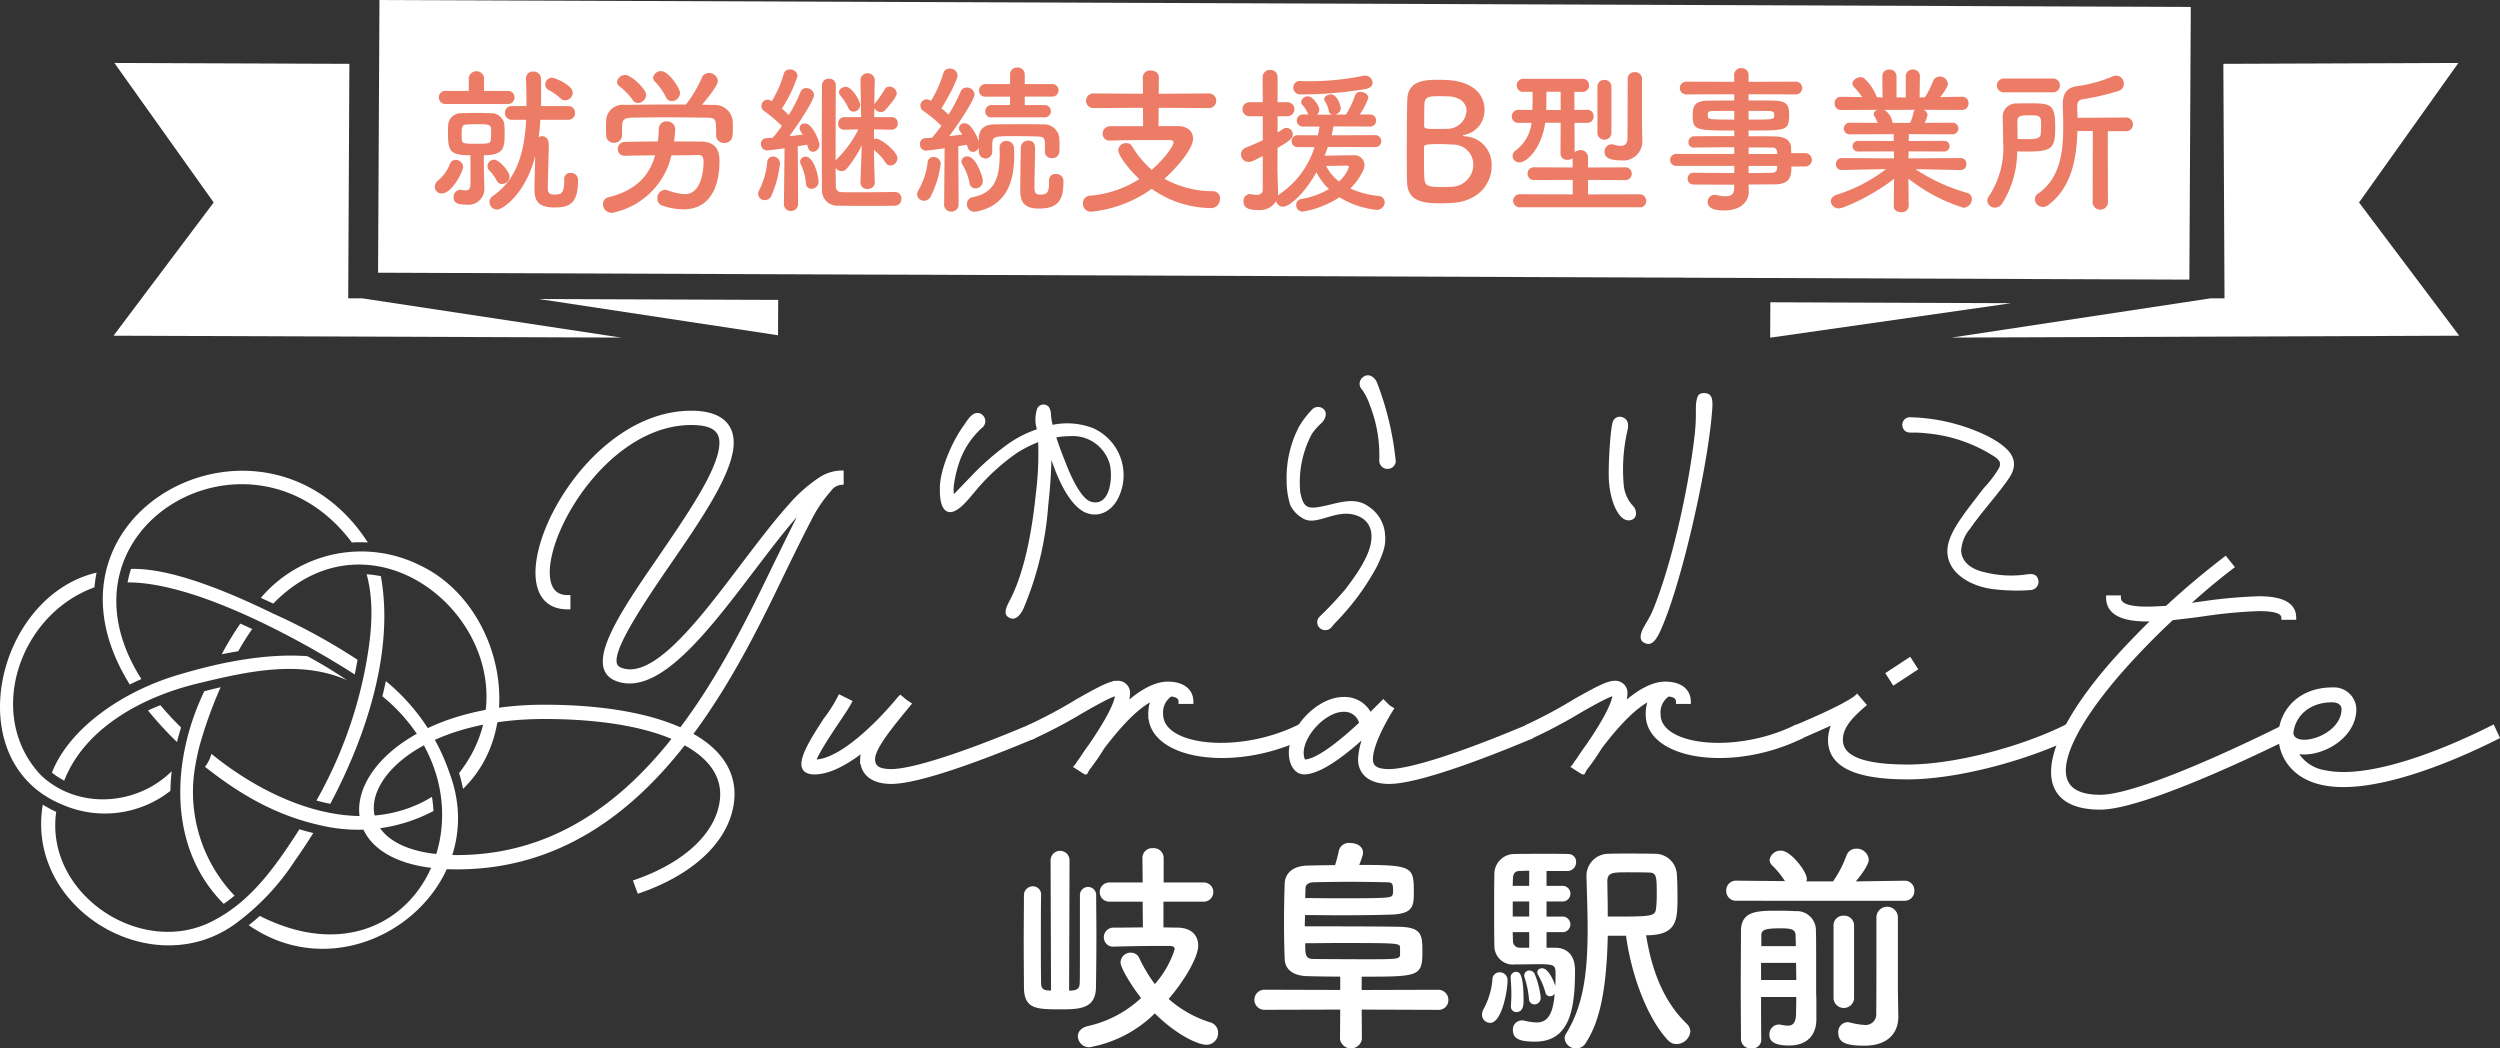 <svg xmlns="http://www.w3.org/2000/svg" width="318.802" height="133.695" viewBox="0 0 318.802 133.695">
  <rect x="0" y="0" width="318.802" height="133.695" fill="#333333" stroke="none"/>
  <g id="グループ_414" data-name="グループ 414" transform="translate(-320.538 -6796)">
    <g id="グループ_411" data-name="グループ 411" transform="translate(335.014 6796)">
      <path id="パス_37" data-name="パス 37" d="M754.949,234.371h-.15l-.023,4.514.15-.021,30.6-4.378Z" transform="translate(-543.52 -195.824)" fill="#fff"/>
      <path id="パス_38" data-name="パス 38" d="M597.318,237.313l.149-29.9L567.5,207.3l12.665,17.791L567.39,242.08l64.719.24-32.979-5Z" transform="translate(-567.39 -199.272)" fill="#fff"/>
      <path id="パス_39" data-name="パス 39" d="M645.57,234.114,615.507,234l30.009,4.55.281.042.2.032.023-4.511h-.451Z" transform="translate(-561.26 -195.871)" fill="#fff"/>
      <path id="パス_40" data-name="パス 40" d="M764.262,235.594l63.981.245h.049l.138-26.621.008-1.638.008-1.64.026-4.876-11.312-.044-14.245-.054-179.595-.688-14.154-.054-11.675-.044-.025,4.876-.008,1.64-.009,1.638-.136,26.621h.114l63.568.243.354,0h.183l1.846.007.354,0h.185l1.846.007.354,0h.184l93.008.356h.188l2.195.008h.189l2.195.008Z" transform="translate(-563.578 -200.18)" fill="#fff"/>
      <path id="パス_41" data-name="パス 41" d="M810.1,237.313l-.148-29.9,29.969-.112-12.666,17.791L840.03,242.08l-64.719.24,32.979-5Z" transform="translate(-540.904 -199.272)" fill="#fff"/>
      <g id="グループ_6" data-name="グループ 6" transform="translate(40.966 8.61)">
        <path id="パス_42" data-name="パス 42" d="M603.727,222.989a1.149,1.149,0,0,1,.507-.893,4.9,4.9,0,0,0,1.4-1.99.776.776,0,0,1,.751-.568.955.955,0,0,1,.955.893c0,.59-1.422,3.39-2.7,3.39A.869.869,0,0,1,603.727,222.989Zm1.341-10.576a.8.8,0,0,1-.813-.832.793.793,0,0,1,.813-.832h3v-1.665a.983.983,0,0,1,1.948,0l-.02,1.665h3.045a.8.8,0,0,1,.852.832.814.814,0,0,1-.852.832Zm4.973,10.434v.142a2.029,2.029,0,0,1-2.315,2.254c-.933,0-1.6-.123-1.6-.955a.9.9,0,0,1,.852-.933c.061,0,.1.02.161.02a2.822,2.822,0,0,0,.529.061c.386,0,.609-.183.609-.873v-3.613c-2.619,0-2.862-.528-2.862-2.781,0-.386,0-.791.021-1.116a1.628,1.628,0,0,1,1.7-1.462c.61-.02,1.259-.039,1.888-.039s1.239.019,1.807.039a1.689,1.689,0,0,1,1.766,1.361c.021.3.041.67.041,1.035,0,1.949,0,2.964-2.658,2.964l.02,2.315Zm.873-6.618c0-1.238,0-1.238-1.848-1.238-.446,0-.873.02-1.3.041-.548.02-.609.325-.609,1.238,0,.244,0,.487.02.731.041.467.386.487,1.867.487,1.564,0,1.787-.02,1.828-.547C610.893,216.716,610.913,216.473,610.913,216.229Zm.69,5.908a5.413,5.413,0,0,0-.974-1.3.715.715,0,0,1-.183-.467.867.867,0,0,1,.832-.853c.67,0,1.99,1.5,1.99,2.152a1,1,0,0,1-.955.954A.762.762,0,0,1,611.6,222.136Zm8.628-.122a.764.764,0,0,1,.811-.812.89.89,0,0,1,.955.832v.122c0,3.086-1.219,3.451-3.025,3.451-2.07,0-2.537-.873-2.537-2.335,0-.528.06-2.66.1-4.222-1.2,4.751-4.08,6.821-4.871,6.821a.967.967,0,0,1-.955-.954.931.931,0,0,1,.448-.791c3.187-2.193,4.039-5.928,4.222-9.7h-1.848a.835.835,0,0,1-.852-.873.824.824,0,0,1,.852-.874h1.888c0-1.218-.02-2.395-.061-3.511v-.042a.864.864,0,0,1,.935-.852.929.929,0,0,1,.974.894c.019.547.019,1.136.019,1.725,0,.568,0,1.177-.019,1.786h3.492a.824.824,0,0,1,.851.874.834.834,0,0,1-.851.873h-3.573c-.042.751-.1,1.481-.2,2.213a.787.787,0,0,1,.426-.123c.386,0,.852.265.852,1.1,0,1.1-.123,4.364-.123,5.379v.183c0,.528.164.791.833.791.954,0,1.259-.243,1.259-1.765v-.183Zm.121-10.069a.793.793,0,0,1-.587-.244,7.1,7.1,0,0,0-1.443-1.035.779.779,0,0,1-.506-.731.879.879,0,0,1,.873-.874A5.355,5.355,0,0,1,621,210.3a.985.985,0,0,1,.325.69A1.012,1.012,0,0,1,620.352,211.946Z" transform="translate(-603.727 -207.764)" fill="#ec7c65"/>
        <path id="パス_43" data-name="パス 43" d="M635.177,217.2c1.644.021,2.435.772,2.435,2.436v.061c0,1.868-.426,6.151-4.608,6.151a8.493,8.493,0,0,1-2.72-.487.879.879,0,0,1-.588-.894,1.01,1.01,0,0,1,.935-1.1,1.142,1.142,0,0,1,.364.061,7.779,7.779,0,0,0,2.172.487c1.888,0,2.374-2.334,2.415-4.08,0-.67-.161-.913-.729-.913h-.062c-.587.02-1.867.041-3.308.041a9.686,9.686,0,0,1-7.268,7.267,1.138,1.138,0,0,1-.365.061,1.1,1.1,0,0,1-1.1-1.1.9.9,0,0,1,.751-.894c3.573-.893,5.2-2.861,5.907-5.338-1.6.02-3.086.041-3.816.061h-.041a.852.852,0,0,1-.913-.873.9.9,0,0,1,.933-.893c.751-.02,2.416-.062,4.182-.062q.091-.761.122-1.583a.956.956,0,0,1,1.015-.974,1.013,1.013,0,0,1,1.077.994c0,.284-.122,1.34-.143,1.563Zm-9.987-.812a.987.987,0,0,1-1.035.975.956.956,0,0,1-.994-1c0-.264-.021-.589-.021-.913,0-.345.021-.71.021-1.015a2.106,2.106,0,0,1,2.354-1.909c1.868-.02,3.776-.041,5.7-.041h2.112a1.229,1.229,0,0,1,.142-.183,15.649,15.649,0,0,0,1.868-3.187.947.947,0,0,1,.913-.649,1.118,1.118,0,0,1,1.157,1c0,.709-1.847,2.821-2.029,3.044.548,0,1.076.02,1.623.02a2.291,2.291,0,0,1,2.293,2.01c.021.284.021.71.021,1.1,0,.751,0,1.746-1.116,1.746a.97.97,0,0,1-1.016-.975v-.041c0-2.131,0-2.171-1.258-2.212-1.6-.02-3.452-.041-5.257-.041-1.482,0-2.924.02-4.162.041-1.1.02-1.258.3-1.319,1.015v1.218Zm2.01-4.1a.791.791,0,0,1-.671-.406,8.16,8.16,0,0,0-1.7-1.745.667.667,0,0,1-.285-.528,1.051,1.051,0,0,1,1.077-.894c.71,0,2.638,1.787,2.638,2.538A1.1,1.1,0,0,1,627.2,212.291Zm4.323-.244a.817.817,0,0,1-.772-.568,7.976,7.976,0,0,0-1.421-1.968.711.711,0,0,1-.183-.448.99.99,0,0,1,1.035-.832c.933,0,2.4,2.152,2.4,2.8A1.067,1.067,0,0,1,631.523,212.047Z" transform="translate(-601.303 -207.764)" fill="#ec7c65"/>
        <path id="パス_44" data-name="パス 44" d="M641.177,224.7a.824.824,0,0,1-.874-.791,1,1,0,0,1,.142-.487,9.9,9.9,0,0,0,1.016-3.552.74.74,0,0,1,.751-.731.875.875,0,0,1,.873.913,13.515,13.515,0,0,1-1.138,4.181A.876.876,0,0,1,641.177,224.7Zm2.415.427.081-7.044c-.771.122-2.152.284-2.273.284a.778.778,0,0,1-.732-.833.667.667,0,0,1,.629-.729c.245-.021.548-.042.873-.062a16.735,16.735,0,0,0,1.158-1.5,18.255,18.255,0,0,0-2.233-1.888.793.793,0,0,1,.407-1.461,1.356,1.356,0,0,1,.548.183,14.446,14.446,0,0,0,1.522-3.471.746.746,0,0,1,.793-.568.921.921,0,0,1,.973.812,17.494,17.494,0,0,1-2.009,4.181c.325.264.629.568.893.813a20.762,20.762,0,0,0,1.481-2.923.744.744,0,0,1,.732-.507.965.965,0,0,1,1,.893c0,.548-1.625,3.187-3.146,5.237.628-.061,1.237-.142,1.7-.2-.08-.142-.161-.264-.244-.386a.868.868,0,0,1-.161-.446.642.642,0,0,1,.69-.589c.974,0,1.847,2.253,1.847,2.7a.882.882,0,0,1-.832.913c-.325,0-.589-.243-.73-.913-.325.06-.731.122-1.2.2l.041,7.309a.906.906,0,0,1-.914.954.873.873,0,0,1-.893-.935Zm2.8-2.619a6.865,6.865,0,0,0-.629-2.335.973.973,0,0,1-.1-.386.646.646,0,0,1,.689-.629c1.158,0,1.665,2.781,1.665,3.147a.931.931,0,0,1-.913.954A.713.713,0,0,1,646.393,222.506Zm11.367,1.157a.8.8,0,0,1,.812.852.831.831,0,0,1-.812.894c-.528.02-1.665.02-2.883.02-1.684,0-3.551,0-4.283-.02a1.979,1.979,0,0,1-2.152-2.132c0-.974-.02-3.776-.02-6.577s.02-5.622.02-6.6a.861.861,0,0,1,.894-.893.83.83,0,0,1,.873.873v.02c-.02,1.238-.02,6.109-.02,9.54a1.017,1.017,0,0,1,.142-.162,14.363,14.363,0,0,0,2.761-3.8l-1.787.041h-.02a.738.738,0,0,1-.771-.791.771.771,0,0,1,.791-.812h2.132l-.082-4.77v-.02a.92.92,0,0,1,1.827,0v.02s-.04,1.421-.061,3.145a.48.48,0,0,1,.122-.183,15.182,15.182,0,0,0,1.2-1.725.654.654,0,0,1,.609-.365.964.964,0,0,1,.934.873c0,.528-1.381,2.029-1.523,2.171a.7.7,0,0,1-.507.2.923.923,0,0,1-.832-.507l-.02,1.158h2.233a.75.75,0,0,1,.771.791.762.762,0,0,1-.751.812h-.02l-2.254-.041v1.259a.822.822,0,0,1,.326-.062c.526,0,2.658,1.6,2.658,2.477a.934.934,0,0,1-.873.933.737.737,0,0,1-.649-.386,7.433,7.433,0,0,0-1.462-1.6c.02,2.374.1,4.141.1,4.141v.02a.856.856,0,0,1-.933.812.817.817,0,0,1-.894-.791v-.041l.164-4.729a13.74,13.74,0,0,1-1.908,2.963.826.826,0,0,1-.671.326.885.885,0,0,1-.751-.426c0,1.076.02,1.928.02,2.334a.693.693,0,0,0,.73.771c.406.02,1.1.02,1.868.02,1.725,0,3.958-.02,4.932-.041Zm-5.948-10.718a7.062,7.062,0,0,0-1.035-1.6.616.616,0,0,1-.162-.406c0-.386.446-.69.873-.69.772,0,1.826,1.765,1.826,2.313a.857.857,0,0,1-.852.853A.7.7,0,0,1,651.813,212.945Z" transform="translate(-599.068 -207.789)" fill="#ec7c65"/>
        <path id="パス_45" data-name="パス 45" d="M659.179,224.808a.855.855,0,0,1-.893-.793.936.936,0,0,1,.161-.528,9.5,9.5,0,0,0,1.177-3.552.754.754,0,0,1,.772-.71.879.879,0,0,1,.893.913,12.715,12.715,0,0,1-1.319,4.222A.958.958,0,0,1,659.179,224.808Zm15.407-6.252v-.629c0-1.036,0-1.3-1.016-1.32-.771-.02-1.867-.041-2.882-.041-2.6,0-2.762.02-2.822,1.016v1.035a.854.854,0,0,1-1.706-.02v-.568a.863.863,0,0,1-.771.548c-.223,0-.588-.122-.751-.913q-.457.091-1.1.182l.041,7.39a.91.91,0,0,1-.933.954.878.878,0,0,1-.914-.933v-.02l.061-7.125c-.974.142-2.212.3-2.395.3a.779.779,0,0,1-.751-.832.7.7,0,0,1,.649-.751c.243-.021.547-.042.893-.062.365-.426.791-.954,1.2-1.522a18.107,18.107,0,0,0-2.3-1.888.839.839,0,0,1-.384-.67.813.813,0,0,1,.811-.812,1.227,1.227,0,0,1,.549.183,14.791,14.791,0,0,0,1.563-3.512.784.784,0,0,1,.812-.588.964.964,0,0,1,1.015.832c0,.67-1.583,3.512-2.069,4.222.325.265.649.569.912.812a22.3,22.3,0,0,0,1.543-2.943.768.768,0,0,1,.751-.508.971.971,0,0,1,1.016.894c0,.568-1.746,3.349-3.229,5.3.609-.061,1.2-.142,1.665-.2-.081-.142-.183-.264-.264-.386a.714.714,0,0,1-.162-.446.669.669,0,0,1,.73-.609c.894,0,1.665,1.887,1.807,2.313v-.426c.021-1.035.609-1.725,1.949-1.745,1.136-.02,2.4-.02,3.654-.02.913,0,1.828,0,2.7.02a1.934,1.934,0,0,1,1.969,1.887c.02.264.02.549.02.813,0,.284,0,.548-.02.791a.872.872,0,0,1-.954.812.816.816,0,0,1-.893-.791Zm-9.622,3.979a6.825,6.825,0,0,0-.872-2.294.872.872,0,0,1-.142-.446.687.687,0,0,1,.731-.649c1.157,0,1.989,2.68,1.989,3.147a.942.942,0,0,1-.933.934A.759.759,0,0,1,664.964,222.534Zm.651,3.674a.948.948,0,0,1-.975-.974.885.885,0,0,1,.751-.894c2.781-.528,3.431-2.476,3.431-5.48,0-.243-.02-.487-.02-.751v-.041a.835.835,0,0,1,.873-.893.953.953,0,0,1,.974.954c0,.264.02.507.02.771,0,3.248-.812,6.455-4.75,7.267A1.564,1.564,0,0,1,665.614,226.208Zm2.17-12.037a.741.741,0,0,1-.811-.751.788.788,0,0,1,.811-.813h2.355v-1.076h-3.125a.762.762,0,0,1-.832-.771.81.81,0,0,1,.832-.833h3.125V208.71a.866.866,0,0,1,.914-.893.889.889,0,0,1,.954.893v1.218h3.512a.8.8,0,0,1,0,1.6h-3.512v1.076h2.557a.782.782,0,0,1,0,1.564Zm7.328,8.038a.771.771,0,0,1,.833-.812.907.907,0,0,1,1,.974c0,2.233-.569,3.431-3.106,3.431-2.011,0-2.4-.935-2.4-2.335,0-.812.041-4.912.081-5.541a.91.91,0,0,1,.954-.791c.852,0,.852.771.852,1.1,0,1.1-.081,3.8-.081,4.811,0,.832.223.974.71.974.894,0,1.157-.2,1.157-1.583v-.223Z" transform="translate(-596.777 -207.817)" fill="#ec7c65"/>
        <path id="パス_46" data-name="パス 46" d="M686.7,212.91l-.02,2.334h2.5c1.2,0,1.907.67,1.907,1.6,0,1.219-1.828,3.471-3.654,5.116a12.618,12.618,0,0,0,6.232,1.583.888.888,0,0,1,.852.974A1.149,1.149,0,0,1,693.3,225.7a13.354,13.354,0,0,1-7.489-2.457,15.919,15.919,0,0,1-7.754,2.923,1.012,1.012,0,0,1-1.015-1.055.953.953,0,0,1,.954-.994A13.859,13.859,0,0,0,684.228,222c-.935-.852-2.68-2.883-2.68-3.694a.968.968,0,0,1,1.015-.893.824.824,0,0,1,.751.406,12.185,12.185,0,0,0,2.5,3c1.664-1.442,2.781-3.065,2.781-3.493,0-.183-.162-.3-.467-.3h-2.193c-1.685,0-3.715,0-5.441.062h-.039a.847.847,0,0,1-.894-.874.926.926,0,0,1,.955-.954h4.2l-.019-2.354-6.273.039a.935.935,0,1,1,0-1.867l6.273.041-.02-2.11a.892.892,0,0,1,.994-.853c.528,0,1.055.284,1.055.853l-.02,2.11,6.374-.041a.934.934,0,1,1,0,1.867Z" transform="translate(-594.388 -207.773)" fill="#ec7c65"/>
        <path id="パス_47" data-name="パス 47" d="M706,217.912c-.142.386-.265.751-.426,1.116,1.157-.02,3.348-.061,3.673-.061a1.286,1.286,0,0,1,1.422,1.259,1.71,1.71,0,0,1-.162.67,8.069,8.069,0,0,1-1.644,2.313,11.5,11.5,0,0,0,3.612.954.815.815,0,0,1,.771.812.986.986,0,0,1-1.076.955,11.286,11.286,0,0,1-4.689-1.6,12.448,12.448,0,0,1-4.689,1.827.809.809,0,0,1-.832-.832.756.756,0,0,1,.649-.772,10.236,10.236,0,0,0,3.532-1.278,7.432,7.432,0,0,1-1.6-2.131c-1.684,2.963-3.512,4.384-4.263,4.384a.878.878,0,0,1-.873-.711,2.421,2.421,0,0,1-2.315,1.138c-1.2,0-1.847-.264-1.847-1.1a.854.854,0,0,1,.792-.933.561.561,0,0,1,.182.02,3.155,3.155,0,0,0,.649.081c.426,0,.832-.142.832-.67v-4.283c-1.055.548-1.42.751-1.806.751a.973.973,0,0,1-.974-.974.91.91,0,0,1,.589-.832c.812-.346,1.523-.629,2.192-.955v-3.064h-1.7a.893.893,0,0,1,0-1.787h1.7l-.019-3.167a.93.93,0,0,1,.974-.954.9.9,0,0,1,.933.954v3.167h1.258a.893.893,0,0,1,0,1.787h-1.258v2.07c.243-.142.467-.284.71-.446a.715.715,0,0,1,.426-.142.846.846,0,0,1,.813.832c0,.467-.387.833-1.949,1.726,0,1.339-.02,2.374-.02,2.68,0,.325.061,2.171.081,2.882a4.235,4.235,0,0,1-.02.507,2.163,2.163,0,0,1,.223-.183,11.271,11.271,0,0,0,4.445-5.988h-2.132a.762.762,0,1,1,0-1.523l2.558.02c.081-.386.162-.751.223-1.116h-2.11a.772.772,0,1,1,0-1.543h.69a.424.424,0,0,1-.1-.162,3.131,3.131,0,0,0-.67-1.055.568.568,0,0,1-.164-.386.849.849,0,0,1,.874-.71c.629,0,1.441,1.218,1.441,1.684a.856.856,0,0,1-.3.649h1.969a.582.582,0,0,1-.468-.507,3.314,3.314,0,0,0-.486-1.2.482.482,0,0,1-.081-.264c0-.365.445-.609.851-.609.853,0,1.259,1.564,1.259,1.765a.884.884,0,0,1-.751.812h1.4a11.173,11.173,0,0,0,1.178-2.476.658.658,0,0,1,.668-.426c.488,0,1.016.325,1.016.771a8.5,8.5,0,0,1-1.1,2.11H711.3a.776.776,0,1,1,0,1.543l-4.589-.02c-.06.365-.141.751-.242,1.136l5.5-.02a.765.765,0,1,1,0,1.523Zm-3.471-6.7a.87.87,0,0,1-.935-.874.815.815,0,0,1,.893-.831h.042c.325.02.649.02,1.015.02a33.941,33.941,0,0,0,6.982-.691.845.845,0,0,1,.224-.02.942.942,0,0,1,.954.893c0,.346-.223.671-.791.793A48.631,48.631,0,0,1,702.527,211.213Zm6.151,9.276c0-.183-.184-.2-.305-.2s-1.481.041-2.6.041a5.976,5.976,0,0,0,1.645,1.99A4.372,4.372,0,0,0,708.678,220.489Z" transform="translate(-592.111 -207.783)" fill="#ec7c65"/>
        <path id="パス_48" data-name="パス 48" d="M719.4,224.915c-.265.02-.793.041-1.3.041-1.969,0-4.3-.081-4.384-2.619-.042-.852-.042-2.375-.042-4.019,0-2.477.021-5.237.062-6.537.061-2.538,2.315-2.577,4.039-2.577.446,0,.874.019,1.177.039,3.37.224,4.629,2.01,4.629,3.716a3.193,3.193,0,0,1-2.436,3.248c-.2.039-.326.08-.326.121,0,.021.082.061.305.081a3.605,3.605,0,0,1,3.37,3.8C724.491,222.378,722.908,224.711,719.4,224.915Zm2.76-4.933a2.557,2.557,0,0,0-2.679-2.516c-.507-.041-1.036-.061-1.543-.061-1.887,0-2.07.061-2.07.467,0,2.538,0,3.471.06,4.019.1.751.306.994,2.193.994.467,0,.974-.02,1.361-.041A2.839,2.839,0,0,0,722.156,219.982Zm-4.466-8.688c-1.3,0-1.706.162-1.767.933-.041.487-.019,1.645-.041,2.822,0,.426.284.426,1.625.426.487,0,1.015,0,1.38-.02a2.434,2.434,0,0,0,2.4-2.294c0-.954-.752-1.847-2.538-1.847C718.745,211.315,718.218,211.294,717.69,211.294Z" transform="translate(-589.722 -207.64)" fill="#ec7c65"/>
        <path id="パス_49" data-name="パス 49" d="M726.668,225.572a.858.858,0,0,1-.955-.831.87.87,0,0,1,.955-.833l6.657.02v-1.847l-4.852.02a.818.818,0,1,1,0-1.625l4.832.021v-1.178a1.032,1.032,0,0,1-.649.2.8.8,0,0,1-.894-.771l.021-3.958h-1.97c-.468,3.268-2.335,5.054-3.268,5.054a.835.835,0,0,1-.893-.812.874.874,0,0,1,.345-.67,5.114,5.114,0,0,0,2.071-3.552h-1.625a.815.815,0,0,1-.893-.832.838.838,0,0,1,.893-.833h.02l1.706.021.019-.508c.021-.325.021-.629.021-.913,0-.3,0-.588-.021-.893h-1.116a.823.823,0,0,1-.893-.812.848.848,0,0,1,.913-.853h7.49a.793.793,0,0,1,.813.833.777.777,0,0,1-.791.832h-1.078l.021,2.314,1.623-.021h.02a.776.776,0,0,1,.791.833.786.786,0,0,1-.791.832h-1.644l.02,3.755a1.063,1.063,0,0,1,.73-.284.93.93,0,0,1,.974.954V220.5l4.67-.021a.818.818,0,1,1,0,1.625l-4.67-.02v1.847l6.537-.02a.87.87,0,0,1,.893.873.8.8,0,0,1-.893.791Zm5.115-14.736h-1.807c0,.69-.02,1.339-.02,1.888v.446h1.827Zm4.689-.629a.84.84,0,0,1,.873-.874.863.863,0,0,1,.913.874v5.967a.9.9,0,0,1-1.786,0Zm5.724,6.84v.042a2.428,2.428,0,0,1-2.741,2.5c-1.319,0-2.07-.3-2.07-1.076a.915.915,0,0,1,.873-.974,1.189,1.189,0,0,1,.264.041,3.932,3.932,0,0,0,.933.162c.467,0,.833-.2.853-1.016,0-.832.02-4.263.02-6.292v-1.219a.85.85,0,0,1,.913-.873.861.861,0,0,1,.913.873v5.542Z" transform="translate(-588.208 -207.751)" fill="#ec7c65"/>
        <path id="パス_50" data-name="パス 50" d="M758.929,220.433c0,1.2-.142,2.274-2.131,2.274-1.056,0-2.172.02-3.33.02l.021.933v.02c0,1.219-1.036,2.355-3.106,2.355-.649,0-2.132-.02-2.132-1.076a.88.88,0,0,1,.893-.914,1.564,1.564,0,0,1,.3.041,4.834,4.834,0,0,0,1.077.142c.609,0,1.1-.2,1.1-.954l.02-.528c-1.766,0-3.552,0-5.177-.02a.739.739,0,0,1-.77-.751.728.728,0,0,1,.77-.751h.021c1.5.02,3.328.039,5.156.039v-.913h-7.47a.763.763,0,0,1,0-1.522h7.47v-.852c-1.908,0-3.837.02-5.156.041h-.021a.653.653,0,0,1-.669-.69.74.74,0,0,1,.77-.752c1.442-.02,3.269-.02,5.076-.02v-.71c-4.851,0-5.3-.041-5.3-1.847,0-1.34.244-1.97,2.11-1.97.772,0,1.949-.02,3.187-.02v-.791l-6.13.02a.812.812,0,1,1,0-1.625l6.13.021-.02-.833a.888.888,0,0,1,.934-.913.872.872,0,0,1,.913.913v.833l6.029-.021a.812.812,0,1,1,0,1.625l-6.029-.02v.791c1.239,0,2.416,0,3.207.02,1.3.02,1.867.386,1.929,1.219.02.222.041.446.041.649a6.154,6.154,0,0,1-.041.629c-.142,1.3-.711,1.319-5.136,1.319v.731c1.2,0,2.335,0,3.309.02,1.3.02,2.071.446,2.112,1.462,0,.183.02.406.02.67h1.868a.855.855,0,0,1,0,1.7Zm-7.287-7.1c-1.1,0-2.112.02-2.74.02-.427,0-.59.1-.63.284v.448c0,.345.488.365,3.37.365Zm1.826,1.117c3.207,0,3.269,0,3.269-.589,0-.325-.1-.508-.671-.508-.589,0-1.542-.02-2.6-.02Zm3.634,4.121a.556.556,0,0,0-.629-.548c-.832-.02-1.867-.02-3-.02v.832h3.655Zm-3.634,1.786v.913c1.056,0,2.071-.019,3-.039a.571.571,0,0,0,.629-.569c0-.1.021-.2.021-.3Z" transform="translate(-585.927 -207.808)" fill="#ec7c65"/>
        <path id="パス_51" data-name="パス 51" d="M778.163,220.86l-5.115-.1h-.609a23.253,23.253,0,0,0,6.557,3,.817.817,0,0,1,.628.791,1.13,1.13,0,0,1-1.075,1.117,21.907,21.907,0,0,1-7.022-3.715l.041,3.491v.02a.859.859,0,0,1-.955.771c-.486,0-.954-.244-.954-.771v-.02l.041-3.471c-2.518,2.029-6.374,3.776-7.024,3.776a.982.982,0,0,1-1.035-.914c0-.325.223-.629.71-.812a20.251,20.251,0,0,0,6.313-3.268h-.67l-4.933.1h-.02a.713.713,0,0,1-.751-.752.745.745,0,0,1,.771-.771l6.638.041-.02-.893-4.587.02a.68.68,0,1,1,0-1.36l4.567.019v-.873l-5.6.02a.741.741,0,1,1,0-1.481l3.551.02a5.155,5.155,0,0,0-.4-.832.456.456,0,0,1-.1-.3.619.619,0,0,1,.507-.529l-4.648.021a.819.819,0,0,1-.852-.853.8.8,0,0,1,.832-.832h.02l2.66.041a7.982,7.982,0,0,0-1.055-1.3.658.658,0,0,1-.183-.426c0-.427.528-.812,1.015-.812a.769.769,0,0,1,.467.121,6.38,6.38,0,0,1,1.644,2.436l.711.02-.02-2.7v-.019a.824.824,0,0,1,.893-.833.857.857,0,0,1,.913.852v2.7h1.177v-2.7a.847.847,0,0,1,.914-.852.836.836,0,0,1,.893.833v.019l-.042,2.7.691-.02a11.8,11.8,0,0,0,1.015-2.03.89.89,0,0,1,.853-.609,1.027,1.027,0,0,1,1.055.914c0,.061,0,.467-.975,1.7l2.762-.041h.019a.782.782,0,0,1,.813.832.8.8,0,0,1-.832.853l-4.893-.021a.784.784,0,0,1,.507.671,4.064,4.064,0,0,1-.365.994l3.532-.02a.741.741,0,1,1,0,1.481l-5.561-.02v.873l4.525-.019a.68.68,0,1,1,0,1.36l-4.547-.02-.019.893,6.637-.041a.715.715,0,0,1,.751.771.7.7,0,0,1-.731.752Zm-9.7-7.674a2.338,2.338,0,0,1,1.035,1.6l.02.061h2.233a5.969,5.969,0,0,0,.426-1.319.5.5,0,0,1,.2-.346Z" transform="translate(-583.611 -207.787)" fill="#ec7c65"/>
        <path id="パス_52" data-name="パス 52" d="M781.221,225.055a1.1,1.1,0,0,1-.913.508.945.945,0,0,1-.974-.873.977.977,0,0,1,.2-.569,11.093,11.093,0,0,0,1.826-6.88c0-1.036-.04-2.091-.06-3.147v-.041a1.71,1.71,0,0,1,1.908-1.767c.467-.02.933-.02,1.4-.02,2.8,0,3.39.02,3.39,3.025,0,2.781-.4,3.126-3.735,3.126-.386,0-.751-.02-1.116-.02A12.54,12.54,0,0,1,781.221,225.055Zm.224-14.188a.883.883,0,1,1,0-1.766h6.272a.883.883,0,1,1,0,1.766Zm2.7,5.967c1.36,0,1.949-.041,2.009-.649.021-.3.041-.71.041-1.116,0-1.157-.06-1.278-1.419-1.278-1.056,0-1.6.02-1.6.731,0,.751.02,1.522.02,2.293C783.516,216.814,783.841,216.834,784.145,216.834Zm8.648-1.035h-1.969c-.081,3.471-.751,7.227-3.694,9.418a1.184,1.184,0,0,1-.71.265,1.028,1.028,0,0,1-1.016-.994.881.881,0,0,1,.407-.711c2.76-1.887,3.206-5.2,3.206-8.424,0-.913-.019-1.827-.06-2.7v-.243c0-1.38.507-2.152,1.826-2.334a17.485,17.485,0,0,0,4.568-1.259,1.053,1.053,0,0,1,.425-.081,1.015,1.015,0,0,1,.975,1.036.93.93,0,0,1-.691.913,30.119,30.119,0,0,1-4.506,1.055c-.609.1-.751.386-.751.913v.122c.02.426.041.874.041,1.34l6.151-.041a.863.863,0,0,1,.913.873.852.852,0,0,1-.913.873H794.7l.02,9.156a.983.983,0,0,1-1.949,0Z" transform="translate(-581.357 -207.7)" fill="#ec7c65"/>
      </g>
    </g>
    <g id="グループ_412" data-name="グループ 412" transform="translate(320.538 6843.859)">
      <g id="グループ_10" data-name="グループ 10" transform="translate(46.174 4.898)">
        <path id="パス_59" data-name="パス 59" d="M663.188,263.145a2.115,2.115,0,0,0-1.526.907,17.313,17.313,0,0,0-2.557,3.794c-.948,1.814-2.02,4-3.216,6.434-3.01,6.268-6.8,14.143-12.041,21.112,3.711,1.978,5.65,4.742,5.4,8.122-.37,4.908-4.743,9.237-11.711,11.671l-.37-.99c6.6-2.308,10.68-6.349,11.009-10.762.207-2.927-1.566-5.4-4.989-7.175-6.846,8.824-16.042,15.917-28.948,15.917-20.453,0-13.773-20.247,11.133-20.247,7.381,0,13.36,1.071,17.483,2.969,5.237-6.886,9.031-14.763,12.083-21.072,1.2-2.432,2.268-4.66,3.217-6.473.452-.824.907-1.568,1.279-2.145a23.672,23.672,0,0,0-1.774,1.773c-1.855,2.063-3.876,4.743-5.979,7.5-5.649,7.423-11.918,15.67-17.03,13.691-3.877-1.484.866-8.413,5.524-15.175,3.877-5.69,7.917-11.506,7.917-14.845,0-1.773-1.236-2.64-3.958-2.64-13.607,0-23.339,22.433-15.792,22.433v1.072c-9.649,0,.948-24.577,15.792-24.577,3.3,0,5.03,1.279,5.03,3.712,0,3.67-4.2,9.773-8.124,15.462-6.6,9.568-7.959,12.825-5.979,13.567,4.331,1.691,10.145-5.937,15.752-13.36,2.1-2.762,4.166-5.484,6.062-7.587a18.458,18.458,0,0,1,3.836-3.381,4.905,4.905,0,0,1,2.473-.784ZM642.2,295.763c-3.916-1.773-9.69-2.763-16.824-2.763-23.752,0-29.771,18.1-11.133,18.1,12.37,0,21.278-6.8,27.957-15.34" transform="translate(-602.151 -254.444)" fill="#ec7c65"/>
        <path id="パス_60" data-name="パス 60" d="M663.188,263.145a2.115,2.115,0,0,0-1.526.907,17.313,17.313,0,0,0-2.557,3.794c-.948,1.814-2.02,4-3.216,6.434-3.01,6.268-6.8,14.143-12.041,21.112,3.711,1.978,5.65,4.742,5.4,8.122-.37,4.908-4.743,9.237-11.711,11.671l-.37-.99c6.6-2.308,10.68-6.349,11.009-10.762.207-2.927-1.566-5.4-4.989-7.175-6.846,8.824-16.042,15.917-28.948,15.917-20.453,0-13.773-20.247,11.133-20.247,7.381,0,13.36,1.071,17.483,2.969,5.237-6.886,9.031-14.763,12.083-21.072,1.2-2.432,2.268-4.66,3.217-6.473.452-.824.907-1.568,1.279-2.145a23.672,23.672,0,0,0-1.774,1.773c-1.855,2.063-3.876,4.743-5.979,7.5-5.649,7.423-11.918,15.67-17.03,13.691-3.877-1.484.866-8.413,5.524-15.175,3.877-5.69,7.917-11.506,7.917-14.845,0-1.773-1.236-2.64-3.958-2.64-13.607,0-23.339,22.433-15.792,22.433v1.072c-9.649,0,.948-24.577,15.792-24.577,3.3,0,5.03,1.279,5.03,3.712,0,3.67-4.2,9.773-8.124,15.462-6.6,9.568-7.959,12.825-5.979,13.567,4.331,1.691,10.145-5.937,15.752-13.36,2.1-2.762,4.166-5.484,6.062-7.587a18.458,18.458,0,0,1,3.836-3.381,4.905,4.905,0,0,1,2.473-.784ZM642.2,295.763c-3.916-1.773-9.69-2.763-16.824-2.763-23.752,0-29.771,18.1-11.133,18.1C626.612,311.1,635.52,304.3,642.2,295.763Z" transform="translate(-602.151 -254.444)" fill="#fff" stroke="#fff" stroke-width="0.75"/>
        <path id="パス_61" data-name="パス 61" d="M677.4,289.109c-6.024,2.537-14.428,5.708-18.023,5.708-2.325,0-3.7-1.056-3.7-2.906a3.224,3.224,0,0,1,.317-1.321c-2.114,1.638-4.387,3.012-6.395,3.012-2.642,0-1.268-2.695,1.428-6.765a18.309,18.309,0,0,0,1.8-2.853l1.268.633c-.423.793-1.163,1.85-1.9,2.96-2.22,3.329-2.855,4.651-2.591,4.651,3.752,0,9.25-6.131,10.834-8.086l.053-.054.053-.053.636.528.474.317-.951,1.163c-2.485,3.013-3.647,4.81-3.647,5.867s.688,1.532,2.325,1.532c2.644,0,9.091-2.06,17.495-5.6Z" transform="translate(-591.901 -247.866)" fill="#ec7c65"/>
        <path id="パス_62" data-name="パス 62" d="M677.4,289.109c-6.024,2.537-14.428,5.708-18.023,5.708-2.325,0-3.7-1.056-3.7-2.906a3.224,3.224,0,0,1,.317-1.321c-2.114,1.638-4.387,3.012-6.395,3.012-2.642,0-1.268-2.695,1.428-6.765a18.309,18.309,0,0,0,1.8-2.853l1.268.633c-.423.793-1.163,1.85-1.9,2.96-2.22,3.329-2.855,4.651-2.591,4.651,3.752,0,9.25-6.131,10.834-8.086l.053-.054.053-.053.636.528.474.317-.951,1.163c-2.485,3.013-3.647,4.81-3.647,5.867s.688,1.532,2.325,1.532c2.644,0,9.091-2.06,17.495-5.6Z" transform="translate(-591.901 -247.866)" fill="#fff" stroke="#fff" stroke-width="0.52"/>
        <path id="パス_63" data-name="パス 63" d="M706.637,289.436c-8.72,4.229-19.449,2.643-19.449-2.906a4.933,4.933,0,0,1,.423-2.06c-2.326,1.056-4.756,3.963-6.5,6.236a28.3,28.3,0,0,1-1.9,2.749l-.264.474h-.054l-1.162-.74c.053-.053.264-.423.633-.9.317-.477.687-1.058,1.163-1.692,1.533-2.219,3.435-5.285,3.435-6.659v-.053c-.474.053-1.531.528-4.386,2.167a63.968,63.968,0,0,1-6.395,3.382l-.529-1.269a61.322,61.322,0,0,0,6.237-3.329c3.172-1.8,4.281-2.326,5.127-2.326a1.279,1.279,0,0,1,1.321,1.428,4.384,4.384,0,0,1-.317,1.48c1.745-1.586,3.647-2.8,5.39-2.8,1.8,0,3.014.793,3.014,2.326h-1.374q0-.871-1.269-.951a2.73,2.73,0,0,0-1.215,2.537c0,4.281,9.832,5.338,17.442,1.637Z" transform="translate(-586.674 -248.194)" fill="#ec7c65"/>
        <path id="パス_64" data-name="パス 64" d="M706.637,289.436c-8.72,4.229-19.449,2.643-19.449-2.906a4.933,4.933,0,0,1,.423-2.06c-2.326,1.056-4.756,3.963-6.5,6.236a28.3,28.3,0,0,1-1.9,2.749l-.264.474h-.054l-1.162-.74c.053-.053.264-.423.633-.9.317-.477.687-1.058,1.163-1.692,1.533-2.219,3.435-5.285,3.435-6.659v-.053c-.474.053-1.531.528-4.386,2.167a63.968,63.968,0,0,1-6.395,3.382l-.529-1.269a61.322,61.322,0,0,0,6.237-3.329c3.172-1.8,4.281-2.326,5.127-2.326a1.279,1.279,0,0,1,1.321,1.428,4.384,4.384,0,0,1-.317,1.48c1.745-1.586,3.647-2.8,5.39-2.8,1.8,0,3.014.793,3.014,2.326h-1.374q0-.871-1.269-.951a2.73,2.73,0,0,0-1.215,2.537c0,4.281,9.832,5.338,17.442,1.637Z" transform="translate(-586.674 -248.194)" fill="#fff" stroke="#fff" stroke-width="0.52"/>
        <path id="パス_65" data-name="パス 65" d="M729.566,289.06c-6.026,2.537-14.429,5.708-18.021,5.708-2.326,0-3.7-1.056-3.7-2.906a9.106,9.106,0,0,1,.845-3.329c-2.484,2.325-5.867,5.02-7.981,5.02-1.056,0-1.691-1.163-1.691-2.483,0-3.172,3.54-6.87,6.713-6.87a3.554,3.554,0,0,1,3.382,2.061l1.691-1.692.635.635.422.264c-.581.9-2.641,4.387-2.641,6.395,0,1.058.686,1.532,2.326,1.532,2.641,0,9.088-2.06,17.493-5.6Zm-28.857,3.119c1.745,0,4.915-2.643,7.293-4.863a2.2,2.2,0,0,0-2.272-1.745c-2.378,0-5.339,3.119-5.339,5.5,0,.581.212,1.11.318,1.11" transform="translate(-580.579 -247.818)" fill="#ec7c65"/>
        <path id="パス_66" data-name="パス 66" d="M729.566,289.06c-6.026,2.537-14.429,5.708-18.021,5.708-2.326,0-3.7-1.056-3.7-2.906a9.106,9.106,0,0,1,.845-3.329c-2.484,2.325-5.867,5.02-7.981,5.02-1.056,0-1.691-1.163-1.691-2.483,0-3.172,3.54-6.87,6.713-6.87a3.554,3.554,0,0,1,3.382,2.061l1.691-1.692.635.635.422.264c-.581.9-2.641,4.387-2.641,6.395,0,1.058.686,1.532,2.326,1.532,2.641,0,9.088-2.06,17.493-5.6Zm-28.857,3.119c1.745,0,4.915-2.643,7.293-4.863a2.2,2.2,0,0,0-2.272-1.745c-2.378,0-5.339,3.119-5.339,5.5C700.391,291.65,700.6,292.18,700.709,292.18Z" transform="translate(-580.579 -247.818)" fill="#fff" stroke="#fff" stroke-width="0.52"/>
        <path id="パス_67" data-name="パス 67" d="M758.518,289.436c-8.72,4.229-19.45,2.643-19.45-2.906a4.934,4.934,0,0,1,.423-2.06c-2.325,1.056-4.756,3.963-6.5,6.236a28.281,28.281,0,0,1-1.9,2.749l-.264.474h-.054l-1.162-.74c.052-.053.264-.423.633-.9.317-.477.687-1.058,1.163-1.692,1.533-2.219,3.435-5.285,3.435-6.659v-.053c-.474.053-1.531.528-4.386,2.167a63.975,63.975,0,0,1-6.395,3.382l-.529-1.269a61.328,61.328,0,0,0,6.237-3.329c3.172-1.8,4.281-2.326,5.127-2.326a1.279,1.279,0,0,1,1.321,1.428,4.386,4.386,0,0,1-.317,1.48c1.745-1.586,3.647-2.8,5.39-2.8,1.8,0,3.014.793,3.014,2.326h-1.374q0-.871-1.269-.951a2.73,2.73,0,0,0-1.215,2.537c0,4.281,9.832,5.338,17.442,1.637Z" transform="translate(-575.121 -248.194)" fill="#ec7c65"/>
        <path id="パス_68" data-name="パス 68" d="M758.518,289.436c-8.72,4.229-19.45,2.643-19.45-2.906a4.934,4.934,0,0,1,.423-2.06c-2.325,1.056-4.756,3.963-6.5,6.236a28.281,28.281,0,0,1-1.9,2.749l-.264.474h-.054l-1.162-.74c.052-.053.264-.423.633-.9.317-.477.687-1.058,1.163-1.692,1.533-2.219,3.435-5.285,3.435-6.659v-.053c-.474.053-1.531.528-4.386,2.167a63.975,63.975,0,0,1-6.395,3.382l-.529-1.269a61.328,61.328,0,0,0,6.237-3.329c3.172-1.8,4.281-2.326,5.127-2.326a1.279,1.279,0,0,1,1.321,1.428,4.386,4.386,0,0,1-.317,1.48c1.745-1.586,3.647-2.8,5.39-2.8,1.8,0,3.014.793,3.014,2.326h-1.374q0-.871-1.269-.951a2.73,2.73,0,0,0-1.215,2.537c0,4.281,9.832,5.338,17.442,1.637Z" transform="translate(-575.121 -248.194)" fill="#fff" stroke="#fff" stroke-width="0.52"/>
        <path id="パス_69" data-name="パス 69" d="M786.652,289.976c-5.443,2.642-14.269,5.127-20.716,5.127-6.555,0-9.884-1.533-9.884-4.756a5.014,5.014,0,0,1,.635-2.379c-1.215.582-2.695,1.217-4.492,2.009l-.528-1.269c4.492-1.9,6.87-3.118,7.769-3.858l.053-.053.9,1.056c-2.167,1.85-2.959,3.065-2.959,4.493,0,2.219,2.7,3.382,8.51,3.382,6.236,0,14.744-2.378,20.083-5.022Zm-22.461-6.924-.74-1.163,2.747-1.8.741,1.163Z" transform="translate(-568.855 -248.732)" fill="#ec7c65"/>
        <path id="パス_70" data-name="パス 70" d="M786.652,289.976c-5.443,2.642-14.269,5.127-20.716,5.127-6.555,0-9.884-1.533-9.884-4.756a5.014,5.014,0,0,1,.635-2.379c-1.215.582-2.695,1.217-4.492,2.009l-.528-1.269c4.492-1.9,6.87-3.118,7.769-3.858l.053-.053.9,1.056c-2.167,1.85-2.959,3.065-2.959,4.493,0,2.219,2.7,3.382,8.51,3.382,6.236,0,14.744-2.378,20.083-5.022Zm-22.461-6.924-.74-1.163,2.747-1.8.741,1.163Z" transform="translate(-568.855 -248.732)" fill="#fff" stroke="#fff" stroke-width="0.52"/>
        <path id="パス_71" data-name="パス 71" d="M807.834,291.055l.633,1.269s-17.862,8.984-23.942,8.984c-8.932,0-7.769-8.191,2.591-19.555,1.374-1.479,2.8-2.96,4.333-4.44H790.5c-3.277,0-4.969-.9-4.969-2.8H786.9c0,.951,1.058,1.427,3.595,1.427.792,0,1.638-.053,2.537-.105,2.378-2.22,4.914-4.333,7.451-6.288l.846,1.056c-2.009,1.532-4.016,3.224-5.919,4.967l2.273-.317a62.609,62.609,0,0,1,7.081-.633c2.96,0,4.492.792,4.492,2.483h-1.373c0-.74-.952-1.109-3.119-1.109a61.444,61.444,0,0,0-6.87.633c-1.426.211-2.854.37-4.228.529-1.955,1.8-3.8,3.7-5.5,5.549-7.874,8.614-12.1,17.23-3.647,17.23,5.761,0,23.308-8.88,23.308-8.88" transform="translate(-562.875 -251.081)" fill="#ec7c65"/>
        <path id="パス_72" data-name="パス 72" d="M807.834,291.055l.633,1.269s-17.862,8.984-23.942,8.984c-8.932,0-7.769-8.191,2.591-19.555,1.374-1.479,2.8-2.96,4.333-4.44H790.5c-3.277,0-4.969-.9-4.969-2.8H786.9c0,.951,1.058,1.427,3.595,1.427.792,0,1.638-.053,2.537-.105,2.378-2.22,4.914-4.333,7.451-6.288l.846,1.056c-2.009,1.532-4.016,3.224-5.919,4.967l2.273-.317a62.609,62.609,0,0,1,7.081-.633c2.96,0,4.492.792,4.492,2.483h-1.373c0-.74-.952-1.109-3.119-1.109a61.444,61.444,0,0,0-6.87.633c-1.426.211-2.854.37-4.228.529-1.955,1.8-3.8,3.7-5.5,5.549-7.874,8.614-12.1,17.23-3.647,17.23C790.287,299.936,807.834,291.055,807.834,291.055Z" transform="translate(-562.875 -251.081)" fill="#fff" stroke="#fff" stroke-width="0.52"/>
        <path id="パス_73" data-name="パス 73" d="M829.882,289.282c-6.288,3.172-16.12,7.134-22.2,5.866-3.911-.792-5.6-3.647-5.443-6.395v-.106c.263-2.8,2.536-5.443,6.606-5.443a2.6,2.6,0,0,1,2.8,2.484c0,3.858-4.862,6.183-7.558,5.391a5.188,5.188,0,0,0,3.859,2.695c5.654,1.163,15.062-2.59,21.352-5.761Zm-26.267-.528c.159,2.431,6.659.687,6.659-3.065,0-.635-.581-1.109-1.426-1.109-3.224,0-5.022,2.008-5.233,4.174" transform="translate(-557.594 -248.039)" fill="#ec7c65"/>
        <path id="パス_74" data-name="パス 74" d="M829.882,289.282c-6.288,3.172-16.12,7.134-22.2,5.866-3.911-.792-5.6-3.647-5.443-6.395v-.106c.263-2.8,2.536-5.443,6.606-5.443a2.6,2.6,0,0,1,2.8,2.484c0,3.858-4.862,6.183-7.558,5.391a5.188,5.188,0,0,0,3.859,2.695c5.654,1.163,15.062-2.59,21.352-5.761Zm-26.267-.528c.159,2.431,6.659.687,6.659-3.065,0-.635-.581-1.109-1.426-1.109C805.624,284.58,803.827,286.587,803.615,288.754Z" transform="translate(-557.594 -248.039)" fill="#fff" stroke="#fff" stroke-width="0.52"/>
      </g>
      <g id="グループ_11" data-name="グループ 11" transform="translate(119.856 0)">
        <path id="パス_75" data-name="パス 75" d="M685.217,265.276c-.77,1.7-2.414,2.723-4.211,2-1.695-.719-3.236-3.339-4.366-6.728-.051,2-.205,3.9-.411,5.8a41.4,41.4,0,0,1-3.133,13.1c-.36.77-1.08,1.849-2.055,1.077-.616-.512.051-1.592.411-2.311,1.7-3.389,2.672-8.269,3.185-13.252a41.51,41.51,0,0,0,.308-6.676,15.009,15.009,0,0,0-2.723,1.387,26.451,26.451,0,0,0-5.392,4.981c-.719.822-2.415,3.134-3.6,2.415-.822-.514-.822-2.107-.822-2.928,0-2.414,1.643-6.06,3.03-7.961.462-.616,1.028-1.8,2-1.592a1.068,1.068,0,0,1,.308,1.9,10.5,10.5,0,0,0-2.928,4.572,15.506,15.506,0,0,0-.616,2.67,4.539,4.539,0,0,0,0,1.181l2.569-2.67a33.747,33.747,0,0,1,4.365-3.75,14.328,14.328,0,0,1,3.647-1.849,4.275,4.275,0,0,1,.051-2.67.893.893,0,0,1,1.489-.154,1.974,1.974,0,0,1,.257,1.078,9.494,9.494,0,0,0,.205,1.181,9.165,9.165,0,0,1,5.135.411A6.553,6.553,0,0,1,685.217,265.276Zm-1.181-4.314a4.905,4.905,0,0,0-5.085-3.442,9.458,9.458,0,0,0-1.695.154c.411,1.284.924,2.569,1.438,3.853.669,1.643,1.85,4.057,3.031,4.365C684.242,266.561,684.5,262.451,684.036,260.962Z" transform="translate(-662.413 -249.759)" fill="#fff"/>
        <path id="パス_76" data-name="パス 76" d="M702.992,256.556a7.774,7.774,0,0,0-1.181,1.335,13.052,13.052,0,0,0-1.49,7.5c.359,1.7.77,2.107,2.312,1.85,2.261-.359,4.468-1.49,6.42-.051a4.632,4.632,0,0,1,2.055,3.338c.154,1.438-.053,2.208-.977,4.212a31.565,31.565,0,0,1-5.084,6.985c-.308.308-.566.616-.823.924a1.039,1.039,0,0,1-1.438,0,.994.994,0,0,1,0-1.439,44.565,44.565,0,0,0,3.236-3.441c2.157-2.773,3.9-5.6,3.235-7.756a2.59,2.59,0,0,0-1.181-1.438c-2.824-1.541-5.445,1.181-7.346.154a3.983,3.983,0,0,1-1.694-1.746,10.52,10.52,0,0,1-.462-3.134,14.135,14.135,0,0,1,1.591-6.883,12,12,0,0,1,1.7-2.208,1.054,1.054,0,0,1,1.489.051C703.814,255.324,703.454,256.146,702.992,256.556Zm7.088-5.239a38.264,38.264,0,0,1,2.414,10.119,1.056,1.056,0,0,1-2.105-.154,17.411,17.411,0,0,0-1.181-6.985,7.69,7.69,0,0,0-1.027-2.054,1.031,1.031,0,0,1,.1-1.542C708.848,250.187,709.67,250.444,710.08,251.317Z" transform="translate(-654.36 -250.438)" fill="#fff"/>
        <path id="パス_77" data-name="パス 77" d="M734.591,256.914a22.288,22.288,0,0,0-.514,7.037,4.528,4.528,0,0,0,1.181,2.723c.616.616.565,1.849-.565,1.849-1.388,0-2.466-2.826-2.518-5.5-.051-1.9.205-6.472.565-7.191a.931.931,0,0,1,.976-.514C734.283,255.425,734.8,255.835,734.591,256.914Zm10.785-2.67c-.462,6.883-3.595,21.007-6.215,27.427-.77,1.9-1.386,3.03-2.465,2.465-.616-.308-.514-.976-.257-1.592.308-.668.924-1.542,1.335-2.516,2.311-5.549,4.52-15.152,5.342-22.292.308-2.67.051-3.543.257-4.519.1-.515.255-.924.924-.924C745.171,252.292,745.479,252.753,745.376,254.243Z" transform="translate(-646.879 -250.025)" fill="#fff"/>
        <path id="パス_78" data-name="パス 78" d="M763.767,254.812a23.931,23.931,0,0,1,9.811,2.362c2.362,1.232,4.572,2.826,2.824,5.393-1.385,2.054-3.338,4.109-4.981,6.472a4.73,4.73,0,0,0-1.131,2.824c.1,1.542,1.49,2.363,2.826,2.672a13.927,13.927,0,0,0,5.239.359c.668-.1,1.489-.257,1.746.565a1.065,1.065,0,0,1-.873,1.387,24.06,24.06,0,0,1-4.262-.051c-3.545-.257-6.677-2.26-6.42-5.239.205-2.208,2.311-4.673,4.622-7.7a14.7,14.7,0,0,0,1.953-2.568c.255-.565.2-.976-.719-1.541a19.1,19.1,0,0,0-8.424-2.877c-.462-.051-1.078-.1-1.541-.1-.669,0-1.337.1-1.593-.668A.966.966,0,0,1,763.767,254.812Z" transform="translate(-640.059 -249.464)" fill="#fff"/>
      </g>
      <g id="グループ_12" data-name="グループ 12" transform="translate(0 12.17)">
        <path id="パス_79" data-name="パス 79" d="M596.159,276.281c-5.5-2.68-12.914-5.8-18.025-5.649a14.956,14.956,0,0,0-.445,1.722c8.543-.053,21.872,7.181,28.973,11.74h0c.131-.621.246-1.245.357-1.873a77.613,77.613,0,0,0-10.864-5.94" transform="translate(-561.425 -258.112)" fill="#fff"/>
        <path id="パス_80" data-name="パス 80" d="M588.728,310.6c.481-.329.93-.674,1.382-1.05a19.126,19.126,0,0,1-4.974-16.73l0,0q.2-1.17.5-2.327l0,0a55.45,55.45,0,0,1,2.7-7.522c-.7.157-1.39.333-2.084.516-4.163,8.681-4.75,19.87,2.485,27.114" transform="translate(-560.202 -255.364)" fill="#fff"/>
        <path id="パス_81" data-name="パス 81" d="M588.715,280.018c.3-.059.6-.105.9-.156.576-1.016,1.172-1.967,1.783-2.837-.5-.232-1.009-.462-1.513-.692a40.85,40.85,0,0,0-2.377,3.915c.4-.081.8-.159,1.2-.23" transform="translate(-559.237 -256.842)" fill="#fff"/>
        <path id="パス_82" data-name="パス 82" d="M583.512,289.531l.012.009,0-.006c.15-.62.326-1.236.515-1.85a38.263,38.263,0,0,1-2.641-2.841c-.529.209-1.059.436-1.574.675a44.3,44.3,0,0,0,3.685,4.014" transform="translate(-560.949 -254.947)" fill="#fff"/>
        <path id="パス_83" data-name="パス 83" d="M572.41,300.636a13.539,13.539,0,0,0,13.709-1.789q.018-1.095.128-2.19c.007-.1.02-.209.032-.312-4.542,4.487-12.068,4.875-16.668.512-7.164-7.577-2.8-20.495,6.819-23.962a17.063,17.063,0,0,1,.273-1.879c-12.9,3.038-17.736,24.2-4.293,29.62" transform="translate(-564.387 -258.026)" fill="#fff"/>
        <path id="パス_84" data-name="パス 84" d="M601.017,302.4c.814-1.158,1.609-2.35,2.365-3.561-.589-.145-1.182-.3-1.763-.483-2.97,4.621-6.023,8.982-10.617,11.46-9.222,5.269-21.916-3.086-20.4-13.676a15.7,15.7,0,0,1-1.713-.923c-2.27,13.344,14.262,23.179,24.939,14.907h0a30.806,30.806,0,0,0,7.191-7.725" transform="translate(-563.433 -252.637)" fill="#fff"/>
        <path id="パス_85" data-name="パス 85" d="M578.655,287.6c.448-.224.907-.439,1.376-.646-12.321-19.338,14.063-34.5,26.842-17.415a17.951,17.951,0,0,1,2.036,0c-12.969-20.053-44.137-4-30.361,18.113.035-.017.07-.035.108-.053" transform="translate(-562 -260.392)" fill="#fff"/>
        <path id="パス_86" data-name="パス 86" d="M603.846,281.92a55.729,55.729,0,0,1-6.457,18.124c.581.16,1.177.3,1.768.416,4.635-8.715,8.172-19.611,6.448-29.026a13.691,13.691,0,0,0-1.812-.245c1.025,3.757.559,7.686.052,10.73" transform="translate(-557.038 -257.987)" fill="#fff"/>
        <path id="パス_87" data-name="パス 87" d="M586.291,282.017c-6.74,1.883-14.106,6.507-16.489,12.58a10.937,10.937,0,0,0,1.565,1.023c2.669-6.818,10.18-10.8,17.28-12.454,6.077-1.471,12.865-3,18.793-.352a56.566,56.566,0,0,0-5.055-3.063c-5.182-.395-11.013.752-16.094,2.266" transform="translate(-563.181 -256.098)" fill="#fff"/>
        <path id="パス_88" data-name="パス 88" d="M611.967,270.621a16.8,16.8,0,0,0-20.379,4.109c.529.24,1.061.483,1.588.728,14.358-14.688,35.62,6.352,23.7,21.612.2.665.369,1.341.5,2.021,8.364-8.114,4.689-23.64-5.41-28.47" transform="translate(-558.33 -258.519)" fill="#fff"/>
        <path id="パス_89" data-name="パス 89" d="M600.617,299.06a20.569,20.569,0,0,0,14.285-1.852,16.875,16.875,0,0,0-.192-1.8h0c-9.086,5.544-20.454.773-28.128-5.492a4.516,4.516,0,0,1-.814,1.655c4.859,3.843,9.406,6.293,14.852,7.493" transform="translate(-559.626 -253.818)" fill="#fff"/>
        <path id="パス_90" data-name="パス 90" d="M615.95,294.1a25.981,25.981,0,0,0-8.136-11.768c-.137.633-.281,1.292-.443,1.931,16.3,13.411,4.283,38.088-15.631,28.012-.452.408-.935.816-1.411,1.184,13.263,9.215,31.276-4.286,25.62-19.358" transform="translate(-558.61 -255.506)" fill="#fff"/>
      </g>
      <g id="グループ_13" data-name="グループ 13" transform="translate(130.546 59.638)">
        <path id="パス_91" data-name="パス 91" d="M674.582,301.339a1.209,1.209,0,1,1,2.417,0l-.057,16.581c.806,0,1.353-.115,1.353-.978.028-.633.028-1.268.028-11.141a1.038,1.038,0,1,1,2.072,0c0,1.382.029,3.167.029,4.952,0,2.562-.029,5.152-.057,6.793-.057,2.735-2.159,2.763-4.635,2.763-3.023,0-4.491-.086-4.549-2.734,0-1.5-.028-3.685-.028-5.874s.028-4.4.028-5.93a1.135,1.135,0,0,1,1.152-1.152,1.037,1.037,0,0,1,1.036,1.122v.029c-.028,1.383-.028,3.513-.028,5.615,0,2.13,0,4.232.028,5.556,0,.6.2.893.806.95.145,0,.317.028.461.028Zm14.392,5.239v3.282c.605,0,1.209.028,1.813.028,1.872.028,2.62,1.094,2.62,2.3,0,1.5-1.843,4.577-3.771,6.793a14.6,14.6,0,0,0,5.325,2.994,1.348,1.348,0,0,1,.979,1.324,1.474,1.474,0,0,1-1.5,1.526c-1.065,0-3.828-1.267-6.565-4a15.874,15.874,0,0,1-8.318,4.317,1.446,1.446,0,0,1-1.5-1.38c0-.576.4-1.122,1.3-1.324a14.644,14.644,0,0,0,6.765-3.57c-1.239-1.583-2.62-3.858-2.62-4.548a1.284,1.284,0,0,1,1.324-1.239,1.155,1.155,0,0,1,1.065.692,18.717,18.717,0,0,0,1.986,3.311,12.292,12.292,0,0,0,2.535-4.463c0-.374-.461-.4-.663-.4h-1.18c-1.757,0-3.57.029-5.873.087h-.029a1.181,1.181,0,0,1-1.295-1.18,1.224,1.224,0,0,1,1.295-1.239c1.267,0,2.505-.028,3.684-.028l-.028-3.282h-4.2a1.225,1.225,0,1,1,0-2.448h4.2l-.028-3.137a1.238,1.238,0,0,1,1.352-1.237A1.253,1.253,0,0,1,689,300.993v3.137h5.039a1.226,1.226,0,1,1,0,2.448Z" transform="translate(-671.156 -299.093)" fill="#fff"/>
        <path id="パス_92" data-name="パス 92" d="M708.894,320.46l.028,3.771a1.416,1.416,0,0,1-2.793,0l.029-3.771-9.615.028a1.282,1.282,0,1,1,0-2.562l9.615.029v-1.7c-1.583,0-3.052-.028-4.174-.057-2.1-.056-2.878-1.065-2.906-2.187-.059-1.439-.088-2.965-.088-4.52,0-1.756.029-3.512.088-5.095.028-1.122.806-2.246,2.906-2.3,1.152-.028,2.332-.057,3.513-.057a15.156,15.156,0,0,0,.489-1.871,1.319,1.319,0,0,1,1.439-.95c.806,0,1.64.4,1.64,1.239a1.762,1.762,0,0,1-.056.345,10.169,10.169,0,0,1-.432,1.209c6.908,0,6.966.231,6.966,3.6,0,1.671-.143,2.65-2.908,2.736-1.756.057-4.058.086-6.275.086-1.756,0-3.455-.028-4.693-.028,0,.489-.029.95-.029,1.439,3.024,0,9.069,0,12.034.057,2.936.057,2.965,1.094,2.965,3.252,0,3.109-.547,3.109-7.743,3.109v1.7l9.73-.029a1.284,1.284,0,0,1,1.324,1.324,1.232,1.232,0,0,1-1.324,1.237Zm-3.311-14.193c7.024,0,7.167-.028,7.284-.547a2.239,2.239,0,0,0,.028-.461c0-.921-.114-1.036-.891-1.036-1.324-.029-2.994-.057-4.635-.057s-3.252.028-4.519.057c-.749,0-1.122.315-1.122.776,0,.4-.031.806-.031,1.239C702.762,306.238,704.144,306.267,705.583,306.267Zm-2.734,7.745c.719,0,3.713.029,6.447.029,4.059,0,4.433,0,4.491-.547v-.922c0-.6-.23-.6-7.974-.6-1.526,0-3.021.028-4.117.028C701.7,313.522,701.7,314.011,702.849,314.011Z" transform="translate(-665.797 -299.214)" fill="#fff"/>
        <path id="パス_93" data-name="パス 93" d="M718.954,320.845a1.651,1.651,0,0,1,.259-.806,9.571,9.571,0,0,0,1.066-3.6.916.916,0,0,1,.891-.979,1,1,0,0,1,1.037,1.122c0,1.181-.72,5.327-2.218,5.327A1.04,1.04,0,0,1,718.954,320.845Zm9.328-8.52c.489,0,2.533.086,2.533,2.908,0,4.98-.692,9.069-5.1,9.069-1.871,0-2.822-.318-2.822-1.47a1.151,1.151,0,0,1,1.124-1.237,1.322,1.322,0,0,1,.317.028,6.976,6.976,0,0,0,1.583.231c1.093,0,2.072-.576,2.3-3.657a.756.756,0,0,1-.605.318.577.577,0,0,1-.576-.518,10.892,10.892,0,0,0-.95-2.246.653.653,0,0,1-.087-.315c0-.289.289-.49.635-.49.891,0,1.611,2.044,1.669,2.246.028-.605.028-1.152.028-1.526,0-1.122-.143-1.239-2.187-1.239-.978,0-2.073.029-2.964.029a2.358,2.358,0,0,1-2.648-2.418c-.031-1.122-.031-2.878-.031-4.606s0-3.426.031-4.375a2.548,2.548,0,0,1,2.648-2.679c.806-.028,2.5-.028,4.058-.028,1.122,0,2.187,0,2.763.028a.976.976,0,0,1,.95,1.037,1.1,1.1,0,0,1-1.094,1.124h-2.677v1.9h1.928a1,1,0,1,1,0,1.986h-1.928v1.929h1.928a1,1,0,1,1,0,1.987h-1.928v1.986Zm-5.644,7.455v-.114c.031-.433.059-.922.059-1.382,0-.864-.059-1.671-.087-2.016v-.114a.677.677,0,0,1,.663-.75c.4,0,.979.029.979,3.713,0,.433-.029,1.411-.922,1.411A.683.683,0,0,1,722.638,319.78Zm2.333-17.272c-.548,0-1.008.029-1.267.029-.432.028-.776.23-.807.921,0,.259-.028.6-.028.979h2.1Zm0,3.915h-2.1v1.929h2.1Zm0,3.916h-2.1c0,.4.028.776.028,1.093a.848.848,0,0,0,.894.893h1.18Zm-.029,8.52a12.31,12.31,0,0,0-.547-2.7,1.258,1.258,0,0,1-.057-.289.627.627,0,0,1,.661-.633.746.746,0,0,1,.691.489,10.661,10.661,0,0,1,.749,2.965.82.82,0,0,1-.806.864A.7.7,0,0,1,724.942,318.86Zm10.047-8.06c-.172,8.434-1.5,11.629-2.821,13.7a1.377,1.377,0,0,1-1.181.663,1.432,1.432,0,0,1-1.5-1.267,1.165,1.165,0,0,1,.2-.633c2.1-3.426,2.735-7.4,2.735-13.272,0-2.158-.087-4.4-.144-6.592v-.057a2.81,2.81,0,0,1,2.793-2.994c.748-.029,1.583-.029,2.447-.029,1.181,0,2.361,0,3.369.029a2.786,2.786,0,0,1,2.907,2.505c.057.776.086,1.9.086,2.964,0,2.938,0,4.924-4,4.924.806,5.008,2.475,8.665,5.182,11.284a1.4,1.4,0,0,1,.46.979,1.8,1.8,0,0,1-1.755,1.611,1.473,1.473,0,0,1-1.094-.489c-2.591-2.734-4.663-8.2-5.355-13.329Zm2.678-8.091c-2.1,0-2.735,0-2.735,1.21.028,1.41.057,2.908.057,4.433h1.44c4.232,0,4.634-.087,4.721-1.065a14.549,14.549,0,0,0,.086-1.7c0-2.419-.028-2.85-1.036-2.85C739.336,302.709,738.472,302.709,737.666,302.709Z" transform="translate(-660.512 -298.968)" fill="#fff"/>
        <path id="パス_94" data-name="パス 94" d="M745.726,306.452a1.237,1.237,0,0,1-1.3-1.295,1.223,1.223,0,0,1,1.267-1.267h.029l6.189.057a11.292,11.292,0,0,0-1.67-2.044.971.971,0,0,1-.287-.661,1.4,1.4,0,0,1,1.468-1.18c1.237,0,3.281,2.677,3.281,3.6a1.258,1.258,0,0,1-.056.318h3.4a14.26,14.26,0,0,0,1.7-3.283,1.319,1.319,0,0,1,1.267-.891,1.547,1.547,0,0,1,1.583,1.382c0,.144,0,.806-1.641,2.793l6.16-.087h.028a1.222,1.222,0,0,1,1.267,1.267,1.235,1.235,0,0,1-1.295,1.295Zm3.167,17.763a1.133,1.133,0,0,1-1.268,1.065,1.224,1.224,0,0,1-1.324-1.094c0-1.468-.028-4.059-.028-6.737,0-2.648.028-5.382.028-7.11,0-2.62,2.074-2.62,4.838-2.62.776,0,1.525.029,2.158.057a2.436,2.436,0,0,1,2.563,2.505c.028.547.028,2.3.028,4.03v3.915c.029.518.029,1.122.029,1.7V321.6c0,1.467-.72,3.31-3.513,3.31-2.217,0-2.476-.806-2.476-1.382a1.235,1.235,0,0,1,1.21-1.295.811.811,0,0,1,.258.028,4.969,4.969,0,0,0,.893.116c.576,0,1.008-.289,1.037-1.526,0-.6.028-1.324.028-2.131h-4.491c0,2.245,0,4.319.029,5.47Zm-.029-9.846v2.189h4.491c0-.748-.028-1.468-.028-2.189Zm4.433-2.13c0-.49-.028-.95-.028-1.324,0-.749-.433-.95-1.872-.95-2.189,0-2.5.231-2.5.95v1.324Zm4.808-2.62a1.228,1.228,0,0,1,1.295-1.266,1.251,1.251,0,0,1,1.324,1.266v9.328a1.317,1.317,0,0,1-2.619,0Zm8.263,11.6v.059c0,1.669-.979,3.656-4.348,3.656-2.505,0-3.311-.489-3.311-1.67a1.234,1.234,0,0,1,1.152-1.324,1.16,1.16,0,0,1,.317.029,9.5,9.5,0,0,0,1.843.317,1.361,1.361,0,0,0,1.526-1.526c.028-1.065.028-5.728.028-9.1V308.5a1.37,1.37,0,0,1,2.735,0v9.3Z" transform="translate(-654.838 -299.083)" fill="#fff"/>
      </g>
    </g>
  </g>
</svg>
